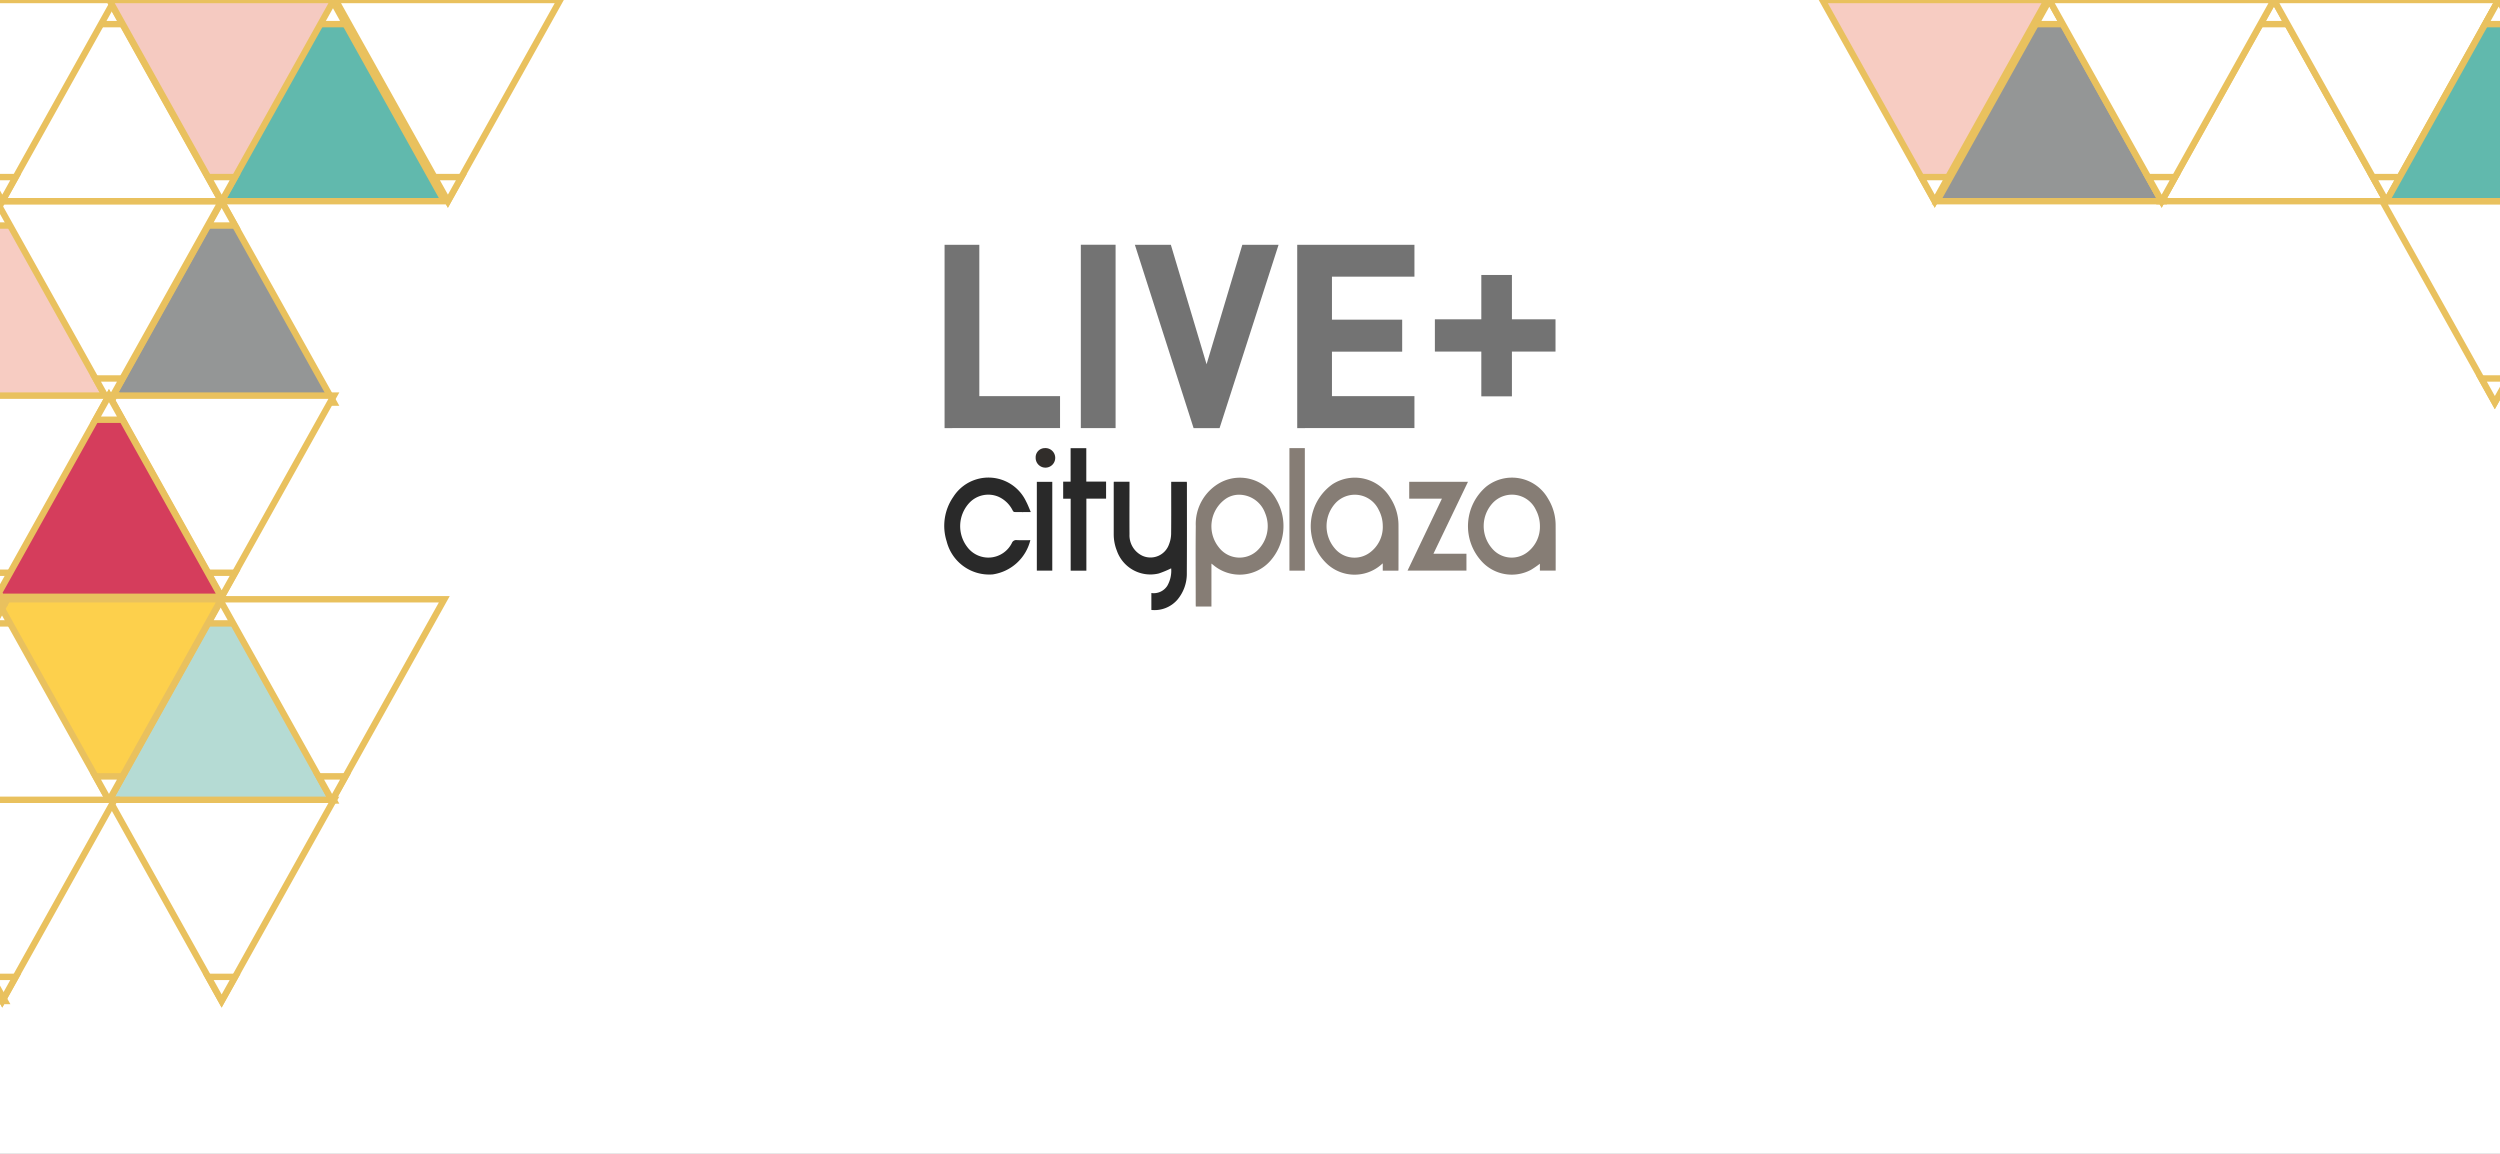 <svg xmlns="http://www.w3.org/2000/svg" xmlns:xlink="http://www.w3.org/1999/xlink" width="390" height="180" viewBox="0 0 390 180">
  <rect x="0" y="0" width="390" height="180" fill="#333333" stroke="none"/>
  <g id="Mobile-get-ticket_Deprecated_" data-name="Mobile-get-ticket (Deprecated)" clip-path="url(#clip-Mobile-get-ticket_Deprecated_)">
    <rect width="390" height="180" fill="#fff"/>
    <g id="Group_572" data-name="Group 572" transform="translate(-0.366 -0.345)">
      <g id="Group_507" data-name="Group 507" transform="translate(-72.958 -58.012)">
        <g id="Group_485" data-name="Group 485">
          <path id="Path_1101" data-name="Path 1101" d="M56.536,58.357,39.02,89.744H74.052Z" fill="#fff" stroke="#e9c15e" stroke-miterlimit="10" stroke-width="1"/>
          <path id="Path_1102" data-name="Path 1102" d="M56.545,58.357l-2.093,3.762h4.187Z" fill="#fff" stroke="#e9c15e" stroke-miterlimit="10" stroke-width="1"/>
        </g>
        <g id="Group_486" data-name="Group 486">
          <path id="Path_1103" data-name="Path 1103" d="M90.315,58.357,72.8,89.744h35.032Z" fill="#fff" stroke="#e9c15e" stroke-miterlimit="10" stroke-width="1"/>
          <path id="Path_1104" data-name="Path 1104" d="M90.323,58.357,88.23,62.119h4.187Z" fill="#fff" stroke="#e9c15e" stroke-miterlimit="10" stroke-width="1"/>
        </g>
        <g id="Group_487" data-name="Group 487">
          <path id="Path_1105" data-name="Path 1105" d="M125.116,58.357,107.6,89.744h35.032Z" fill="#61b9ad" stroke="#e9c15e" stroke-miterlimit="10" stroke-width="1"/>
          <path id="Path_1106" data-name="Path 1106" d="M125.125,58.357l-2.093,3.762h4.187Z" fill="#fff" stroke="#e9c15e" stroke-miterlimit="10" stroke-width="1"/>
        </g>
        <g id="Group_488" data-name="Group 488">
          <path id="Path_1107" data-name="Path 1107" d="M73.67,89.744,56.154,58.357H91.186Z" fill="#fff" stroke="#e9c15e" stroke-miterlimit="10" stroke-width="1"/>
          <path id="Path_1108" data-name="Path 1108" d="M73.679,89.744l-2.093-3.762h4.187Z" fill="#fff" stroke="#e9c15e" stroke-miterlimit="10" stroke-width="1"/>
        </g>
        <g id="Group_489" data-name="Group 489">
          <path id="Path_1109" data-name="Path 1109" d="M107.894,89.744,90.378,58.357H125.41Z" fill="#f5cac1" stroke="#e9c15e" stroke-miterlimit="10" stroke-width="1"/>
          <path id="Path_1110" data-name="Path 1110" d="M107.9,89.744l-2.093-3.762H110Z" fill="#fff" stroke="#e9c15e" stroke-miterlimit="10" stroke-width="1"/>
        </g>
        <g id="Group_490" data-name="Group 490">
          <path id="Path_1111" data-name="Path 1111" d="M143.192,89.744,125.676,58.357h35.032Z" fill="#fff" stroke="#e9c15e" stroke-miterlimit="10" stroke-width="1"/>
          <path id="Path_1112" data-name="Path 1112" d="M143.2,89.744l-2.093-3.762h4.187Z" fill="#fff" stroke="#e9c15e" stroke-miterlimit="10" stroke-width="1"/>
        </g>
        <g id="Group_491" data-name="Group 491">
          <path id="Path_1113" data-name="Path 1113" d="M73.67,89.775,56.154,121.162H91.186Z" fill="#f7ccc2" stroke="#e9c15e" stroke-miterlimit="10" stroke-width="1"/>
          <path id="Path_1114" data-name="Path 1114" d="M73.679,89.775l-2.093,3.762h4.187Z" fill="#fff" stroke="#e9c15e" stroke-miterlimit="10" stroke-width="1"/>
        </g>
        <g id="Group_492" data-name="Group 492">
          <path id="Path_1115" data-name="Path 1115" d="M107.894,89.775,90.378,121.162H125.41Z" fill="#949696" stroke="#e9c15e" stroke-miterlimit="10" stroke-width="1"/>
          <path id="Path_1116" data-name="Path 1116" d="M107.9,89.775l-2.093,3.762H110Z" fill="#fff" stroke="#e9c15e" stroke-miterlimit="10" stroke-width="1"/>
        </g>
        <g id="Group_493" data-name="Group 493">
          <path id="Path_1117" data-name="Path 1117" d="M90.315,121.162,72.8,89.775h35.032Z" fill="#fff" stroke="#e9c15e" stroke-miterlimit="10" stroke-width="1"/>
          <path id="Path_1118" data-name="Path 1118" d="M90.323,121.162,88.23,117.4h4.187Z" fill="#fff" stroke="#e9c15e" stroke-miterlimit="10" stroke-width="1"/>
        </g>
        <g id="Group_494" data-name="Group 494">
          <path id="Path_1119" data-name="Path 1119" d="M107.894,151.463,90.378,120.076H125.41Z" fill="#fff" stroke="#e9c15e" stroke-miterlimit="10" stroke-width="1"/>
          <path id="Path_1120" data-name="Path 1120" d="M107.9,151.463l-2.093-3.762H110Z" fill="#fff" stroke="#e9c15e" stroke-miterlimit="10" stroke-width="1"/>
        </g>
        <g id="Group_495" data-name="Group 495">
          <path id="Path_1121" data-name="Path 1121" d="M73.67,151.463,56.154,120.076H91.186Z" fill="#fff" stroke="#e9c15e" stroke-miterlimit="10" stroke-width="1"/>
          <path id="Path_1122" data-name="Path 1122" d="M73.679,151.463,71.585,147.7h4.187Z" fill="#fff" stroke="#e9c15e" stroke-miterlimit="10" stroke-width="1"/>
        </g>
        <g id="Group_496" data-name="Group 496">
          <path id="Path_1123" data-name="Path 1123" d="M90.315,120.076,72.8,151.463h35.032Z" fill="#d53d5c" stroke="#e9c15e" stroke-miterlimit="10" stroke-width="1"/>
          <path id="Path_1124" data-name="Path 1124" d="M90.323,120.076l-2.093,3.762h4.187Z" fill="#fff" stroke="#e9c15e" stroke-miterlimit="10" stroke-width="1"/>
        </g>
        <g id="Group_497" data-name="Group 497">
          <path id="Path_1125" data-name="Path 1125" d="M73.67,151.845,56.154,183.233H91.186Z" fill="#fff" stroke="#e9c15e" stroke-miterlimit="10" stroke-width="1"/>
          <path id="Path_1126" data-name="Path 1126" d="M73.679,151.845l-2.093,3.762h4.187Z" fill="#fff" stroke="#e9c15e" stroke-miterlimit="10" stroke-width="1"/>
        </g>
        <g id="Group_498" data-name="Group 498">
          <path id="Path_1127" data-name="Path 1127" d="M107.894,151.845,90.378,183.233H125.41Z" fill="#b5dbd4" stroke="#e9c15e" stroke-miterlimit="10" stroke-width="1"/>
          <path id="Path_1128" data-name="Path 1128" d="M107.9,151.845l-2.093,3.762H110Z" fill="#fff" stroke="#e9c15e" stroke-miterlimit="10" stroke-width="1"/>
        </g>
        <g id="Group_499" data-name="Group 499">
          <path id="Path_1129" data-name="Path 1129" d="M90.315,183.233,72.8,151.845h35.032Z" fill="#fdd04c" stroke="#e9c15e" stroke-miterlimit="10" stroke-width="1"/>
          <path id="Path_1130" data-name="Path 1130" d="M90.323,183.233l-2.093-3.762h4.187Z" fill="#fff" stroke="#e9c15e" stroke-miterlimit="10" stroke-width="1"/>
        </g>
        <g id="Group_500" data-name="Group 500">
          <path id="Path_1131" data-name="Path 1131" d="M107.894,214.512,90.378,183.125H125.41Z" fill="#fff" stroke="#e9c15e" stroke-miterlimit="10" stroke-width="1"/>
          <path id="Path_1132" data-name="Path 1132" d="M107.9,214.512l-2.093-3.762H110Z" fill="#fff" stroke="#e9c15e" stroke-miterlimit="10" stroke-width="1"/>
        </g>
        <g id="Group_501" data-name="Group 501">
          <path id="Path_1133" data-name="Path 1133" d="M73.67,214.512,56.154,183.125H91.186Z" fill="#fff" stroke="#e9c15e" stroke-miterlimit="10" stroke-width="1"/>
          <path id="Path_1134" data-name="Path 1134" d="M73.679,214.512l-2.093-3.762h4.187Z" fill="#fff" stroke="#e9c15e" stroke-miterlimit="10" stroke-width="1"/>
        </g>
        <g id="Group_502" data-name="Group 502">
          <path id="Path_1135" data-name="Path 1135" d="M125.116,183.233,107.6,151.845h35.032Z" fill="#fff" stroke="#e9c15e" stroke-miterlimit="10" stroke-width="1"/>
          <path id="Path_1136" data-name="Path 1136" d="M125.125,183.233l-2.093-3.762h4.187Z" fill="#fff" stroke="#e9c15e" stroke-miterlimit="10" stroke-width="1"/>
        </g>
        <g id="Group_503" data-name="Group 503">
          <path id="Path_1137" data-name="Path 1137" d="M56.579,183.125,39.063,214.512H74.095Z" fill="#fff" stroke="#e9c15e" stroke-miterlimit="10" stroke-width="1"/>
          <path id="Path_1138" data-name="Path 1138" d="M56.588,183.125l-2.093,3.762h4.187Z" fill="#fff" stroke="#e9c15e" stroke-miterlimit="10" stroke-width="1"/>
        </g>
        <g id="Group_504" data-name="Group 504">
          <path id="Path_1139" data-name="Path 1139" d="M56.579,183.912,39.063,152.524H74.095Z" fill="#fff" stroke="#e9c15e" stroke-miterlimit="10" stroke-width="1"/>
          <path id="Path_1140" data-name="Path 1140" d="M56.588,183.912l-2.093-3.762h4.187Z" fill="#fff" stroke="#e9c15e" stroke-miterlimit="10" stroke-width="1"/>
        </g>
        <g id="Group_505" data-name="Group 505">
          <path id="Path_1141" data-name="Path 1141" d="M56.167,120.95,38.651,152.338H73.683Z" fill="#fff" stroke="#e9c15e" stroke-miterlimit="10" stroke-width="1"/>
          <path id="Path_1142" data-name="Path 1142" d="M56.176,120.95l-2.093,3.762h4.187Z" fill="#fff" stroke="#e9c15e" stroke-miterlimit="10" stroke-width="1"/>
        </g>
        <g id="Group_506" data-name="Group 506">
          <path id="Path_1143" data-name="Path 1143" d="M56.167,121.162,38.651,89.775H73.683Z" fill="#fff" stroke="#e9c15e" stroke-miterlimit="10" stroke-width="1"/>
          <path id="Path_1144" data-name="Path 1144" d="M56.176,121.162,54.083,117.4h4.187Z" fill="#fff" stroke="#e9c15e" stroke-miterlimit="10" stroke-width="1"/>
        </g>
      </g>
      <g id="Group_539" data-name="Group 539" transform="translate(-191.188 -58.012)">
        <g id="Group_532" data-name="Group 532">
          <path id="Path_1191" data-name="Path 1191" d="M511.249,58.357,493.733,89.744h35.032Z" fill="#949696" stroke="#e9c15e" stroke-miterlimit="10" stroke-width="1"/>
          <path id="Path_1192" data-name="Path 1192" d="M511.258,58.357l-2.093,3.762h4.187Z" fill="#fff" stroke="#e9c15e" stroke-miterlimit="10" stroke-width="1"/>
        </g>
        <g id="Group_533" data-name="Group 533">
          <path id="Path_1193" data-name="Path 1193" d="M546.281,58.357,528.765,89.744H563.8Z" fill="#fff" stroke="#e9c15e" stroke-miterlimit="10" stroke-width="1"/>
          <path id="Path_1194" data-name="Path 1194" d="M546.29,58.357,544.2,62.119h4.187Z" fill="#fff" stroke="#e9c15e" stroke-miterlimit="10" stroke-width="1"/>
        </g>
        <g id="Group_534" data-name="Group 534">
          <path id="Path_1195" data-name="Path 1195" d="M493.365,89.744,475.849,58.357H510.88Z" fill="#f7ccc2" stroke="#e9c15e" stroke-miterlimit="10" stroke-width="1"/>
          <path id="Path_1196" data-name="Path 1196" d="M493.373,89.744l-2.093-3.762h4.187Z" fill="#fff" stroke="#e9c15e" stroke-miterlimit="10" stroke-width="1"/>
        </g>
        <g id="Group_535" data-name="Group 535">
          <path id="Path_1197" data-name="Path 1197" d="M528.765,89.744,511.249,58.357h35.032Z" fill="#fff" stroke="#e9c15e" stroke-miterlimit="10" stroke-width="1"/>
          <path id="Path_1198" data-name="Path 1198" d="M528.774,89.744l-2.093-3.762h4.187Z" fill="#fff" stroke="#e9c15e" stroke-miterlimit="10" stroke-width="1"/>
        </g>
        <g id="Group_536" data-name="Group 536">
          <path id="Path_1199" data-name="Path 1199" d="M563.808,89.744,546.293,58.357h35.032Z" fill="#fff" stroke="#e9c15e" stroke-miterlimit="10" stroke-width="1"/>
          <path id="Path_1200" data-name="Path 1200" d="M563.817,89.744l-2.093-3.762h4.187Z" fill="#fff" stroke="#e9c15e" stroke-miterlimit="10" stroke-width="1"/>
        </g>
        <g id="Group_537" data-name="Group 537">
          <path id="Path_1201" data-name="Path 1201" d="M581.336,58.357,563.82,89.744h35.032Z" fill="#61b9ad" stroke="#e9c15e" stroke-miterlimit="10" stroke-width="1"/>
          <path id="Path_1202" data-name="Path 1202" d="M581.344,58.357l-2.093,3.762h4.187Z" fill="#fff" stroke="#e9c15e" stroke-miterlimit="10" stroke-width="1"/>
        </g>
        <g id="Group_538" data-name="Group 538">
          <path id="Path_1203" data-name="Path 1203" d="M580.741,121.162,563.225,89.775h35.032Z" fill="#fff" stroke="#e9c15e" stroke-miterlimit="10" stroke-width="1"/>
          <path id="Path_1204" data-name="Path 1204" d="M580.749,121.162l-2.093-3.762h4.187Z" fill="#fff" stroke="#e9c15e" stroke-miterlimit="10" stroke-width="1"/>
        </g>
      </g>
    </g>
    <g id="Group_613" data-name="Group 613" transform="translate(-550.789 -239.601)">
      <path id="Path_1263" data-name="Path 1263" d="M698.152,306.385v-28.6h5.421V301.4h12.593v4.981Z" transform="translate(-0.01 0)" fill="#737373"/>
      <rect id="Rectangle_50" data-name="Rectangle 50" width="5.421" height="28.604" transform="translate(719.399 277.78)" fill="#737373"/>
      <path id="Path_1264" data-name="Path 1264" d="M748.476,306.385H744.42l-9.161-28.6h5.613l5.575,18.642,5.578-18.642h5.654Z" transform="translate(-7.432 0)" fill="#737373"/>
      <path id="Path_1265" data-name="Path 1265" d="M766.919,306.385v-28.6h18.288v4.981H772.339v6.708h10.954v4.985H772.339V301.4h12.867v4.981Z" transform="translate(-13.765 0)" fill="#737373"/>
      <rect id="Rectangle_51" data-name="Rectangle 51" width="18.819" height="5.034" transform="translate(774.63 289.413)" fill="#737373"/>
      <rect id="Rectangle_52" data-name="Rectangle 52" width="4.773" height="18.935" transform="translate(781.875 282.496)" fill="#737373"/>
      <path id="Path_1266" data-name="Path 1266" d="M749.576,336.589V343.3h-2.438c0-.1-.014-.187-.014-.279,0-4.09-.038-8.185.01-12.28a7.358,7.358,0,0,1,3.868-6.8,6.459,6.459,0,0,1,8.739,2.734,8.221,8.221,0,0,1-1,9.52,6.385,6.385,0,0,1-8.869.629c-.079-.063-.161-.127-.3-.233m4.389-10.736a3.72,3.72,0,0,0-2.034.555,5.229,5.229,0,0,0-1.207,7.637,4.048,4.048,0,0,0,5.942.58,5.272,5.272,0,0,0,1.282-5.921,4.343,4.343,0,0,0-3.984-2.851" transform="translate(-9.803 -9.076)" fill="#867d75" fill-rule="evenodd"/>
      <path id="Path_1267" data-name="Path 1267" d="M813.9,337.7H811.44v-1.081a14.315,14.315,0,0,1-1.389.954,6.349,6.349,0,0,1-7.728-1.357,8.114,8.114,0,0,1,.75-11.626,6.462,6.462,0,0,1,9.645,1.89,7.9,7.9,0,0,1,1.177,4.182c.014,2.214.006,4.44.006,6.651Zm-2.455-6.935a5.421,5.421,0,0,0-.627-2.537,4.12,4.12,0,0,0-6.761-1.053,5.306,5.306,0,0,0-.11,7.027,4,4,0,0,0,5.647.544,4.993,4.993,0,0,0,1.851-3.981" transform="translate(-20.427 -9.08)" fill="#867d75" fill-rule="evenodd"/>
      <path id="Path_1268" data-name="Path 1268" d="M783.23,337.705h-2.437v-1.141c-.172.141-.282.243-.4.339a6.314,6.314,0,0,1-8.146-.127,8.038,8.038,0,0,1,.693-12.548,6.434,6.434,0,0,1,9.007,2.078,7.849,7.849,0,0,1,1.3,4.341c.014,2.282,0,4.565,0,6.847,0,.06-.01.124-.014.212m-2.437-6.917a5.336,5.336,0,0,0-.631-2.561,4.123,4.123,0,0,0-6.676-1.134,5.326,5.326,0,0,0-.209,7.1,4,4,0,0,0,5.5.686,4.962,4.962,0,0,0,2.02-4.087" transform="translate(-14.294 -9.079)" fill="#867d75" fill-rule="evenodd"/>
      <path id="Path_1269" data-name="Path 1269" d="M740.107,337.5a15.8,15.8,0,0,1-1.924.8,5.536,5.536,0,0,1-6.552-3.536,6.95,6.95,0,0,1-.494-2.572c0-2.656,0-5.327,0-7.98a1.276,1.276,0,0,1,.017-.215H733.6v.374c0,2.593-.02,5.2,0,7.8a3.527,3.527,0,0,0,2.043,3.387,3.064,3.064,0,0,0,4.131-1.83,4.661,4.661,0,0,0,.319-1.6c.027-2.579.01-5.162.01-7.737V324h2.434c.006.088.02.18.02.275,0,4.642.014,9.287-.017,13.933a6.281,6.281,0,0,1-1.467,4.186,4.712,4.712,0,0,1-4.063,1.6v-2.639a2.514,2.514,0,0,0,2.469-1.1,4.709,4.709,0,0,0,.621-2.752" transform="translate(-6.608 -9.243)" fill="#292929" fill-rule="evenodd"/>
      <path id="Path_1270" data-name="Path 1270" d="M711.592,328.566c-.919,0-1.741.01-2.565-.011-.086,0-.2-.127-.25-.222a4.573,4.573,0,0,0-2.166-2.134,4.057,4.057,0,0,0-4.657.982,5.337,5.337,0,0,0-.288,6.811,4.1,4.1,0,0,0,6.974-.6.727.727,0,0,1,.782-.456c.7.035,1.4.01,2.1.01a7.1,7.1,0,0,1-5.873,5.342,6.839,6.839,0,0,1-7.179-5.158,7.927,7.927,0,0,1,1.038-6.942,6.493,6.493,0,0,1,11.356.728c.267.5.473,1.052.73,1.65" transform="translate(0 -9.079)" fill="#292929" fill-rule="evenodd"/>
      <path id="Path_1271" data-name="Path 1271" d="M788.436,337.859c1.789-3.741,3.562-7.454,5.359-11.216h-5.1v-2.631h9.165c-1.794,3.737-3.576,7.45-5.383,11.212h5.146v2.635Z" transform="translate(-18.069 -9.245)" fill="#867d75" fill-rule="evenodd"/>
      <path id="Path_1272" data-name="Path 1272" d="M724.9,336.559H722.45V325.332h-1.169v-2.66h1.159v-5.221h2.448v5.211h3.086v2.66H724.9Z" transform="translate(-4.637 -7.933)" fill="#292929" fill-rule="evenodd"/>
      <rect id="Rectangle_53" data-name="Rectangle 53" width="2.403" height="19.115" transform="translate(751.94 309.507)" fill="#867d75"/>
      <rect id="Rectangle_54" data-name="Rectangle 54" width="2.41" height="13.852" transform="translate(712.535 314.767)" fill="#292929"/>
      <path id="Path_1273" data-name="Path 1273" d="M717.334,317.437a1.526,1.526,0,1,1-1.419,1.5,1.434,1.434,0,0,1,1.419-1.5" transform="translate(-3.563 -7.931)" fill="#312d2a" fill-rule="evenodd"/>
    </g>
	
  </g>
</svg>
